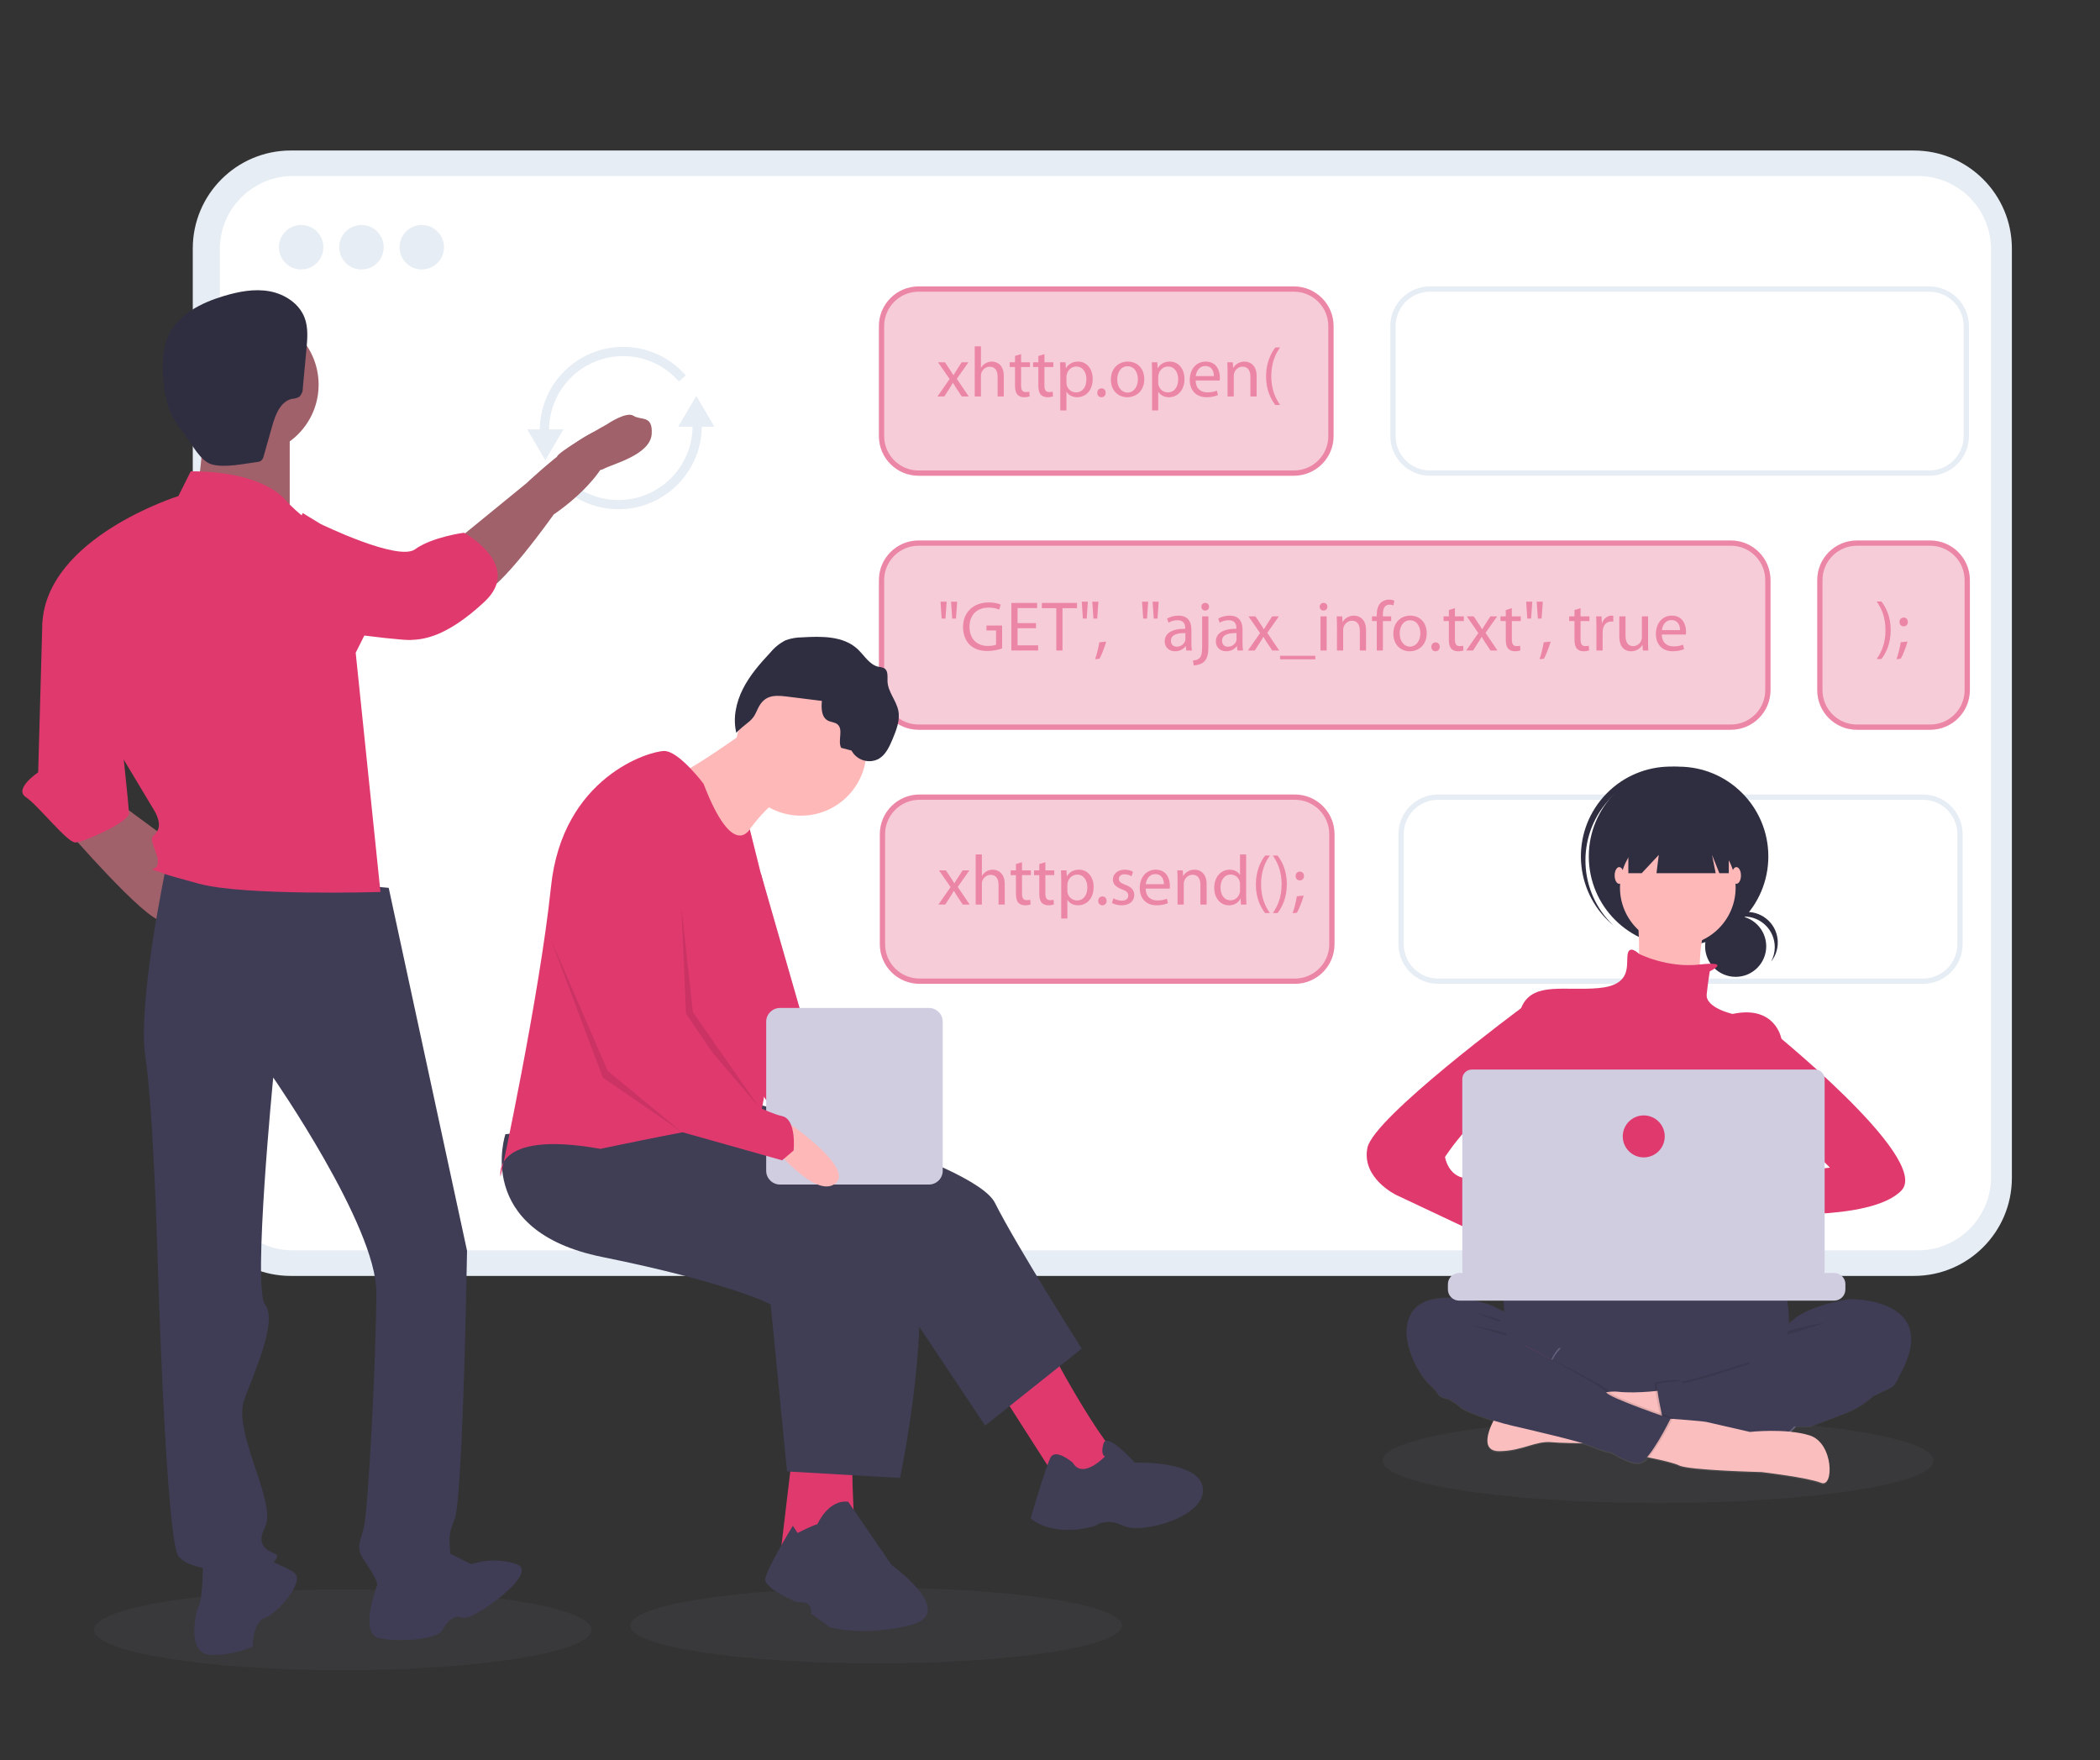 <?xml version="1.0" encoding="utf-8"?>
<!-- Generator: Adobe Illustrator 15.1.0, SVG Export Plug-In . SVG Version: 6.00 Build 0)  -->
<!DOCTYPE svg PUBLIC "-//W3C//DTD SVG 1.1//EN" "http://www.w3.org/Graphics/SVG/1.1/DTD/svg11.dtd">
<svg version="1.1" id="Layer_1" xmlns="http://www.w3.org/2000/svg" xmlns:xlink="http://www.w3.org/1999/xlink" x="0px" y="0px"
	 width="397.333px" height="332.962px" viewBox="50.707 52.63 397.333 332.962"
	 enable-background="new 50.707 52.63 397.333 332.962" xml:space="preserve">
<rect x="50.707" y="52.63" width="397.333" height="332.962" fill="#333333" stroke="none"/>
<g>
	<g>
		<path fill="#E6EDF4" d="M431.367,131.698V99.65c0-10.244-8.304-18.547-18.547-18.547l0,0H105.73
			c-10.244,0-18.549,8.303-18.549,18.547v175.818c0,10.242,8.306,18.547,18.549,18.547h307.088c10.245,0,18.549-8.305,18.549-18.547
			V154.51"/>
		<path fill="#FFFFFF" d="M404.703,85.928h8.864c7.651,0,13.852,6.202,13.852,13.852v175.557c0.002,6.914-5.097,12.77-11.944,13.72
			c-0.632,0.09-1.271,0.134-1.907,0.132H106.149c-0.637,0.002-1.275-0.042-1.907-0.132c-6.847-0.952-11.942-6.807-11.942-13.72
			V99.78c0-7.65,6.202-13.852,13.851-13.852h8.277"/>
	</g>
	<g>
		<circle fill="#E6EDF4" cx="107.686" cy="99.401" r="4.206"/>
		<circle fill="#E6EDF4" cx="119.097" cy="99.401" r="4.206"/>
		<circle fill="#E6EDF4" cx="130.506" cy="99.401" r="4.206"/>
	</g>
	<g>
		<g>
			<g>
				<polygon fill="#E6EDF4" points="157.302,133.871 153.884,139.701 150.466,133.871 				"/>
				<path fill="#E6EDF4" d="M179.16,124.8l1.308-1.149c-2.891-3.303-7.133-5.396-11.859-5.396c-8.692,0-15.764,7.072-15.764,15.765
					h1.742c0-7.731,6.292-14.022,14.022-14.022C172.812,119.998,176.587,121.86,179.16,124.8z"/>
			</g>
			<g>
				<polygon fill="#E6EDF4" points="179.035,133.356 182.453,127.527 185.873,133.356 				"/>
				<path fill="#E6EDF4" d="M157.178,142.427l-1.31,1.149c2.892,3.303,7.134,5.396,11.86,5.396c8.692,0,15.764-7.073,15.764-15.765
					h-1.743c0,7.731-6.291,14.021-14.021,14.021C163.524,147.229,159.749,145.367,157.178,142.427z"/>
			</g>
		</g>
	</g>
	<path opacity="0.12" fill="#6B6B7C" d="M262.98,360.164c0,3.955-20.823,7.157-46.514,7.157c-25.687,0-46.511-3.202-46.511-7.157
		c0-3.952,20.824-7.157,46.511-7.157C242.157,353.007,262.98,356.212,262.98,360.164z"/>
	<g>
		<path opacity="0.12" fill="#6B6B7C" d="M68.508,360.975c0,4.212,21.068,7.628,47.062,7.628c25.987,0,47.052-3.416,47.052-7.628
			c0-4.217-21.065-7.637-47.052-7.637C89.576,353.338,68.508,356.758,68.508,360.975z"/>
		<g>
			<circle fill="#A0616A" cx="97.724" cy="125.408" r="13.265"/>
			<path fill="#A0616A" d="M89.139,131.651c0,0,0,14.043-2.339,15.604c-2.34,1.558,18.726,3.121,18.726,3.121v-17.945
				L89.139,131.651z"/>
			<path fill="#A0616A" d="M63.391,209.671c0,0,14.827,17.166,17.949,17.166c3.12,0,6.239-11.704,6.239-11.704L72.757,204.21
				L63.391,209.671z"/>
			<path fill="#A0616A" d="M137.439,154.562l12.822-10.466c0,0,16.483-15.58,16.226-8.391c-0.259,7.189-11.014,14.252-11.014,14.252
				s-10.44,14.784-13.749,14.918C138.414,165.011,137.439,154.562,137.439,154.562z"/>
			<path fill="#3F3D56" d="M124.252,220.597l-42.137-3.902c0,0-5.459,25.746-3.897,35.891c1.558,10.144,2.339,39.011,2.339,39.011
				s1.558,52.276,3.902,55.396c2.34,3.12,10.145,2.34,12.483,3.902c2.339,1.559,6.243-3.123,6.243-3.902
				c0-0.783-4.684-0.783-2.345-5.461c2.345-4.681-6.236-17.948-3.898-24.188c2.339-6.244,6.243-14.823,3.898-17.947
				c-2.339-3.119,1.563-42.914,1.563-42.914s19.508,28.091,19.508,40.577c0,12.479-1.565,41.349-2.342,44.472
				c-0.782,3.118-1.564,3.897,0,6.24c1.56,2.341,3.121,4.682,2.342,5.461c-0.782,0.779,14.041,0,14.041-4.683
				c0-4.678-0.776-4.678,0.782-8.58c1.561-3.901,2.34-50.715,2.34-50.715L124.252,220.597z"/>
			<path fill="#E0396E" d="M86.8,141.792l-2.34,4.684c0,0-24.967,7.801-25.748,24.186l21.064,35.11c0,0,1.564,2.342,0.782,3.9
				c-0.782,1.562-1.56,0.781-0.782,3.122c0.782,2.34,0.782,1.561,0.782,3.12s-2.339,0.781,0,1.56c2.341,0.784-0.782,0,7.802,2.342
				c8.583,2.34,34.331,1.563,34.331,1.563l-4.685-45.257l4.685-9.36l-6.069-12.276c0,0-3.396,0-8.49-4.075
				c-2.197-1.758-3.387-3.155-3.387-3.155S100.841,141.792,86.8,141.792z"/>
			<path fill="#E0396E" d="M107.976,149.689l3.398,2.07c0,0,14.645,7.134,17.858,4.792c3.22-2.339,9.264-3.137,9.264-3.137
				s11.292,6.164,3.845,13.093c-7.443,6.93-11.857,7.107-14.06,7.198c-2.208,0.093-23.289-2.358-25.583-4.472
				C100.403,167.117,107.976,149.689,107.976,149.689z"/>
			<path fill="#E0396E" d="M60.276,167.541l-1.564,3.12l-0.782,28.086c0,0-4.682,3.123-2.338,4.683
				c2.338,1.562,7.8,8.582,9.363,8.582c1.559,0,10.145-3.899,10.145-5.459c0-1.562-1.563-15.607-1.563-15.607L60.276,167.541z"/>
			<path fill="#3F3D56" d="M89.139,346.993c0,0,0,7.801-0.779,9.359c-0.781,1.561-2.337,9.366,2.341,9.366
				c2.683,0.037,5.338-0.497,7.801-1.562c0,0,0-4.682,2.339-5.463c2.345-0.781,7.802-7.02,5.464-8.582
				c-2.338-1.562-7.023-3.12-7.023-3.12L89.139,346.993z"/>
			<path fill="#3F3D56" d="M122.691,350.895c0,0-4.685,10.922,0,11.702c4.681,0.781,10.922,0,11.702-1.561
				c0.784-1.561,2.342-3.123,3.903-2.342c1.557,0.781,14.821-8.582,10.143-10.145c-2.782-0.932-5.798-0.932-8.586,0l-4.675-2.341
				L122.691,350.895z"/>
			<path fill="#2F2E41" d="M99.402,140.029c0.217-0.015,0.438-0.077,0.637-0.177c0.312-0.254,0.525-0.623,0.584-1.021l1.599-5.648
				c0.602-2.142,1.575-4.642,3.754-5.098c0.456-0.028,0.904-0.149,1.314-0.35c0.485-0.454,0.744-1.098,0.715-1.759l0.682-7.298
				c0.181-1.971,0.358-4.022-0.329-5.882c-1.013-2.74-3.797-4.547-6.672-5.065c-2.879-0.518-5.839,0.062-8.644,0.902
				c-4.244,1.272-8.641,3.461-10.487,7.495c-1.071,2.333-1.133,4.996-0.993,7.555c0.145,2.641,0.515,5.329,1.727,7.68
				c0.678,1.213,1.46,2.363,2.34,3.436c1.318,1.706,2.933,5.039,5.109,5.675C93.195,141.188,96.912,140.349,99.402,140.029z"/>
			<path fill="#A0616A" d="M174.013,134.729c-0.25,3.993-7.546,5.718-9.146,6.632c-1.601,0.915-10.519-0.916-8.462-2.744
				c2.06-1.832,9.148-5.717,9.148-5.717s3.658-2.517,5.029-1.602C171.956,132.214,174.243,131.071,174.013,134.729z"/>
		</g>
	</g>
	<g>
		<g>
			<g>
				<g>
					<path fill="#F7CCD9" stroke="#EC86A6" stroke-miterlimit="10" d="M385.204,183.192c0,3.869-3.139,7.004-7.004,7.004H224.504
						c-3.869,0-7.006-3.135-7.006-7.004v-20.81c0-3.869,3.137-7.006,7.006-7.006H378.2c3.865,0,7.004,3.137,7.004,7.006V183.192z"/>
				</g>
			</g>
			<g>
				<path fill="#EC86A6" d="M229.821,166.455l-0.227,3.205h-0.721l-0.213-3.205H229.821z M231.81,166.455l-0.227,3.205h-0.708
					l-0.227-3.205H231.81z"/>
				<path fill="#EC86A6" d="M240.314,175.294c-0.521,0.2-1.562,0.494-2.777,0.494c-1.362,0-2.483-0.347-3.364-1.188
					c-0.774-0.748-1.255-1.949-1.255-3.351c0-2.684,1.856-4.646,4.874-4.646c1.042,0,1.869,0.227,2.256,0.414l-0.294,0.948
					c-0.48-0.227-1.081-0.387-1.989-0.387c-2.189,0-3.618,1.362-3.618,3.618c0,2.283,1.362,3.632,3.471,3.632
					c0.761,0,1.282-0.107,1.549-0.241v-2.684h-1.816v-0.935h2.964V175.294z"/>
				<path fill="#EC86A6" d="M246.72,171.475h-3.485v3.245h3.898v0.975h-5.073v-8.999h4.873v0.975h-3.698v2.844h3.485V171.475z"/>
				<path fill="#EC86A6" d="M250.562,167.684h-2.737v-0.988h6.662v0.988h-2.75v8.011h-1.175V167.684z"/>
				<path fill="#EC86A6" d="M256.542,166.455l-0.227,3.205h-0.721l-0.213-3.205H256.542z M258.531,166.455l-0.227,3.205h-0.708
					l-0.227-3.205H258.531z"/>
				<path fill="#EC86A6" d="M257.903,177.35c0.294-0.801,0.654-2.23,0.801-3.205l1.309-0.133c-0.32,1.135-0.908,2.617-1.282,3.244
					L257.903,177.35z"/>
				<path fill="#EC86A6" d="M267.954,166.455l-0.228,3.205h-0.721l-0.214-3.205H267.954z M269.943,166.455l-0.228,3.205h-0.707
					l-0.228-3.205H269.943z"/>
				<path fill="#EC86A6" d="M276.123,174.146c0,0.561,0.027,1.108,0.094,1.549h-1.055l-0.094-0.814h-0.04
					c-0.36,0.507-1.055,0.961-1.976,0.961c-1.309,0-1.976-0.921-1.976-1.856c0-1.562,1.388-2.417,3.885-2.403v-0.133
					c0-0.521-0.146-1.496-1.469-1.482c-0.614,0-1.241,0.173-1.695,0.48l-0.268-0.788c0.534-0.334,1.322-0.561,2.137-0.561
					c1.976,0,2.456,1.349,2.456,2.63V174.146z M274.988,172.397c-1.281-0.027-2.736,0.2-2.736,1.456
					c0,0.774,0.507,1.121,1.095,1.121c0.854,0,1.401-0.534,1.589-1.081c0.04-0.134,0.053-0.267,0.053-0.374V172.397z"/>
				<path fill="#EC86A6" d="M276.427,177.591c0.548-0.04,1.001-0.187,1.282-0.507c0.32-0.361,0.453-0.868,0.453-2.417v-5.434h1.176
					v5.888c0,1.255-0.201,2.069-0.774,2.657c-0.521,0.521-1.376,0.734-2.003,0.734L276.427,177.591z M279.471,167.417
					c0,0.387-0.267,0.721-0.747,0.721c-0.428,0-0.708-0.333-0.708-0.721c0-0.4,0.294-0.734,0.734-0.734
					S279.471,167.016,279.471,167.417z"/>
				<path fill="#EC86A6" d="M285.8,174.146c0,0.561,0.027,1.108,0.094,1.549h-1.055l-0.094-0.814h-0.04
					c-0.36,0.507-1.055,0.961-1.976,0.961c-1.309,0-1.976-0.921-1.976-1.856c0-1.562,1.388-2.417,3.885-2.403v-0.133
					c0-0.521-0.146-1.496-1.469-1.482c-0.614,0-1.241,0.173-1.695,0.48l-0.268-0.788c0.534-0.334,1.322-0.561,2.137-0.561
					c1.976,0,2.456,1.349,2.456,2.63V174.146z M284.665,172.397c-1.281-0.027-2.736,0.2-2.736,1.456
					c0,0.774,0.507,1.121,1.095,1.121c0.854,0,1.401-0.534,1.589-1.081c0.04-0.134,0.053-0.267,0.053-0.374V172.397z"/>
				<path fill="#EC86A6" d="M288.241,169.233l0.921,1.388c0.254,0.361,0.454,0.681,0.668,1.042h0.026
					c0.214-0.374,0.427-0.708,0.654-1.055l0.895-1.375h1.281l-2.203,3.124l2.257,3.338h-1.321l-0.962-1.455
					c-0.254-0.374-0.467-0.734-0.694-1.122h-0.026c-0.214,0.387-0.428,0.734-0.681,1.122l-0.935,1.455h-1.296l2.297-3.298
					l-2.189-3.164H288.241z"/>
				<path fill="#EC86A6" d="M299.575,176.696v0.667h-6.676v-0.667H299.575z"/>
				<path fill="#EC86A6" d="M301.855,167.417c0,0.4-0.28,0.721-0.748,0.721c-0.427,0-0.707-0.32-0.707-0.721
					s0.293-0.734,0.734-0.734C301.561,166.682,301.855,167.003,301.855,167.417z M300.547,175.695v-6.462h1.175v6.462H300.547z"/>
				<path fill="#EC86A6" d="M303.671,170.982c0-0.681-0.014-1.215-0.054-1.749h1.042l0.066,1.068h0.026
					c0.321-0.601,1.068-1.202,2.137-1.202c0.895,0,2.283,0.534,2.283,2.75v3.845h-1.175v-3.725c0-1.042-0.388-1.909-1.496-1.909
					c-0.761,0-1.361,0.547-1.575,1.202c-0.053,0.147-0.08,0.347-0.08,0.547v3.885h-1.175V170.982z"/>
				<path fill="#EC86A6" d="M311.198,175.695v-5.567h-0.895v-0.895h0.895v-0.307c0-0.908,0.214-1.736,0.748-2.256
					c0.44-0.427,1.027-0.601,1.575-0.601c0.427,0,0.774,0.094,1.001,0.187l-0.16,0.908c-0.173-0.08-0.4-0.146-0.747-0.146
					c-1.002,0-1.255,0.868-1.255,1.869v0.347h1.562v0.895h-1.562v5.567H311.198z"/>
				<path fill="#EC86A6" d="M320.649,172.41c0,2.39-1.669,3.432-3.218,3.432c-1.735,0-3.097-1.282-3.097-3.325
					c0-2.149,1.428-3.418,3.204-3.418C319.394,169.099,320.649,170.448,320.649,172.41z M315.536,172.477
					c0,1.416,0.801,2.483,1.949,2.483c1.122,0,1.963-1.055,1.963-2.51c0-1.095-0.548-2.47-1.937-2.47
					C316.136,169.98,315.536,171.262,315.536,172.477z"/>
				<path fill="#EC86A6" d="M321.529,175c0-0.48,0.334-0.841,0.801-0.841c0.468,0,0.788,0.347,0.788,0.841
					c0,0.48-0.32,0.841-0.814,0.841C321.849,175.842,321.529,175.481,321.529,175z"/>
				<path fill="#EC86A6" d="M325.987,167.684v1.549h1.683v0.895h-1.683v3.484c0,0.801,0.228,1.255,0.882,1.255
					c0.32,0,0.507-0.027,0.681-0.08l0.054,0.895c-0.228,0.08-0.588,0.16-1.042,0.16c-0.547,0-0.988-0.187-1.269-0.494
					c-0.32-0.36-0.454-0.935-0.454-1.696v-3.524h-1.001v-0.895h1.001v-1.202L325.987,167.684z"/>
				<path fill="#EC86A6" d="M329.538,169.233l0.921,1.388c0.254,0.361,0.454,0.681,0.668,1.042h0.026
					c0.214-0.374,0.427-0.708,0.654-1.055l0.895-1.375h1.281l-2.203,3.124l2.257,3.338h-1.321l-0.962-1.455
					c-0.254-0.374-0.467-0.734-0.694-1.122h-0.026c-0.214,0.387-0.428,0.734-0.681,1.122l-0.935,1.455h-1.296l2.297-3.298
					l-2.189-3.164H329.538z"/>
				<path fill="#EC86A6" d="M336.759,167.684v1.549h1.683v0.895h-1.683v3.484c0,0.801,0.228,1.255,0.882,1.255
					c0.32,0,0.507-0.027,0.681-0.08l0.054,0.895c-0.228,0.08-0.588,0.16-1.042,0.16c-0.547,0-0.988-0.187-1.269-0.494
					c-0.32-0.36-0.454-0.935-0.454-1.696v-3.524h-1.001v-0.895h1.001v-1.202L336.759,167.684z"/>
				<path fill="#EC86A6" d="M340.629,166.455l-0.228,3.205h-0.721l-0.214-3.205H340.629z M342.618,166.455l-0.228,3.205h-0.707
					l-0.228-3.205H342.618z"/>
				<path fill="#EC86A6" d="M341.99,177.35c0.294-0.801,0.654-2.23,0.801-3.205l1.309-0.133c-0.32,1.135-0.908,2.617-1.282,3.244
					L341.99,177.35z"/>
				<path fill="#EC86A6" d="M349.758,167.684v1.549h1.683v0.895h-1.683v3.484c0,0.801,0.228,1.255,0.882,1.255
					c0.32,0,0.507-0.027,0.681-0.08l0.054,0.895c-0.228,0.08-0.588,0.16-1.042,0.16c-0.547,0-0.988-0.187-1.269-0.494
					c-0.32-0.36-0.454-0.935-0.454-1.696v-3.524h-1.001v-0.895h1.001v-1.202L349.758,167.684z"/>
				<path fill="#EC86A6" d="M352.76,171.249c0-0.761-0.014-1.416-0.054-2.016h1.028l0.054,1.282h0.04
					c0.294-0.868,1.015-1.416,1.803-1.416c0.12,0,0.213,0.014,0.32,0.027v1.108c-0.12-0.026-0.24-0.026-0.401-0.026
					c-0.827,0-1.415,0.614-1.575,1.495c-0.026,0.16-0.04,0.36-0.04,0.547v3.445h-1.175V171.249z"/>
				<path fill="#EC86A6" d="M362.533,173.919c0,0.681,0.014,1.269,0.054,1.776h-1.042l-0.066-1.055h-0.026
					c-0.294,0.521-0.988,1.202-2.137,1.202c-1.015,0-2.229-0.574-2.229-2.831v-3.778h1.175v3.564c0,1.229,0.388,2.07,1.442,2.07
					c0.787,0,1.335-0.547,1.549-1.082c0.066-0.16,0.106-0.374,0.106-0.601v-3.952h1.175V173.919z"/>
				<path fill="#EC86A6" d="M365.135,172.677c0.026,1.589,1.028,2.243,2.216,2.243c0.842,0,1.362-0.147,1.79-0.334l0.213,0.841
					c-0.414,0.187-1.135,0.414-2.163,0.414c-1.989,0-3.177-1.322-3.177-3.271c0-1.95,1.147-3.472,3.03-3.472
					c2.123,0,2.67,1.843,2.67,3.031c0,0.24-0.013,0.414-0.04,0.547H365.135z M368.579,171.836c0.014-0.734-0.307-1.896-1.629-1.896
					c-1.201,0-1.709,1.082-1.802,1.896H368.579z"/>
			</g>
		</g>
		<g>
			<g>
				<g>
					<path fill="#F7CCD9" stroke="#EC86A6" stroke-miterlimit="10" d="M422.922,183.192c0,3.869-3.139,7.004-7.004,7.004h-13.877
						c-3.869,0-7.007-3.135-7.007-7.004v-20.81c0-3.869,3.138-7.006,7.007-7.006h13.877c3.865,0,7.004,3.137,7.004,7.006V183.192z"
						/>
				</g>
			</g>
			<g>
				<path fill="#EC86A6" d="M405.782,177.31c0.935-1.322,1.669-3.044,1.669-5.448s-0.721-4.099-1.669-5.434h0.908
					c0.841,1.095,1.749,2.817,1.749,5.434c-0.014,2.617-0.908,4.326-1.749,5.448H405.782z"/>
				<path fill="#EC86A6" d="M409.533,177.337c0.294-0.801,0.654-2.216,0.802-3.204l1.295-0.134c-0.32,1.148-0.908,2.617-1.282,3.245
					L409.533,177.337z M410.107,170.301c0-0.494,0.334-0.841,0.788-0.841c0.48,0,0.788,0.347,0.788,0.841
					c0,0.467-0.308,0.828-0.802,0.828C410.427,171.128,410.107,170.768,410.107,170.301z"/>
			</g>
		</g>
	</g>
	<g>
		<g>
			<g>
				<g>
					<path fill="#F7CCD9" stroke="#EC86A6" stroke-miterlimit="10" d="M302.533,135.131c0,3.869-3.139,7.004-7.004,7.004h-71.025
						c-3.869,0-7.006-3.135-7.006-7.004v-20.81c0-3.869,3.137-7.006,7.006-7.006h71.025c3.865,0,7.004,3.137,7.004,7.006V135.131z"
						/>
				</g>
			</g>
			<g>
				<path fill="#EC86A6" d="M229.5,121.172l0.921,1.388c0.253,0.361,0.454,0.681,0.667,1.042h0.027
					c0.213-0.374,0.427-0.708,0.654-1.055l0.895-1.375h1.282l-2.203,3.124l2.256,3.338h-1.322l-0.961-1.455
					c-0.253-0.374-0.467-0.734-0.694-1.122h-0.026c-0.214,0.387-0.427,0.734-0.681,1.122l-0.935,1.455h-1.295l2.296-3.298
					l-2.189-3.164H229.5z"/>
				<path fill="#EC86A6" d="M235.133,118.154h1.175v4.045h0.027c0.187-0.334,0.48-0.641,0.841-0.841
					c0.347-0.2,0.761-0.32,1.202-0.32c0.868,0,2.256,0.534,2.256,2.75v3.845h-1.175v-3.712c0-1.041-0.387-1.909-1.495-1.909
					c-0.761,0-1.349,0.534-1.576,1.162c-0.066,0.174-0.08,0.347-0.08,0.561v3.898h-1.175V118.154z"/>
				<path fill="#EC86A6" d="M243.903,119.623v1.549h1.682v0.895h-1.682v3.484c0,0.801,0.227,1.255,0.881,1.255
					c0.32,0,0.507-0.027,0.681-0.08l0.053,0.895c-0.227,0.08-0.587,0.16-1.042,0.16c-0.547,0-0.988-0.187-1.268-0.494
					c-0.321-0.36-0.454-0.935-0.454-1.696v-3.524h-1.001v-0.895h1.001v-1.202L243.903,119.623z"/>
				<path fill="#EC86A6" d="M248.321,119.623v1.549h1.682v0.895h-1.682v3.484c0,0.801,0.227,1.255,0.881,1.255
					c0.32,0,0.507-0.027,0.681-0.08l0.053,0.895c-0.227,0.08-0.587,0.16-1.042,0.16c-0.547,0-0.988-0.187-1.268-0.494
					c-0.321-0.36-0.454-0.935-0.454-1.696v-3.524h-1.001v-0.895h1.001v-1.202L248.321,119.623z"/>
				<path fill="#EC86A6" d="M251.323,123.281c0-0.828-0.027-1.496-0.053-2.109h1.042l0.066,1.108h0.027
					c0.467-0.788,1.242-1.242,2.296-1.242c1.576,0,2.75,1.322,2.75,3.271c0,2.323-1.429,3.472-2.951,3.472
					c-0.854,0-1.602-0.374-1.989-1.015h-0.027v3.511h-1.162V123.281z M252.485,125.003c0,0.174,0.013,0.334,0.053,0.481
					c0.214,0.814,0.921,1.375,1.763,1.375c1.242,0,1.962-1.015,1.962-2.497c0-1.282-0.681-2.39-1.922-2.39
					c-0.801,0-1.562,0.561-1.776,1.442c-0.04,0.147-0.08,0.321-0.08,0.467V125.003z"/>
				<path fill="#EC86A6" d="M258.316,126.939c0-0.48,0.334-0.841,0.802-0.841c0.467,0,0.787,0.347,0.787,0.841
					c0,0.481-0.32,0.841-0.814,0.841C258.637,127.781,258.316,127.42,258.316,126.939z"/>
				<path fill="#EC86A6" d="M267.208,124.349c0,2.39-1.669,3.432-3.218,3.432c-1.735,0-3.097-1.282-3.097-3.325
					c0-2.149,1.428-3.418,3.204-3.418C265.953,121.038,267.208,122.386,267.208,124.349z M262.094,124.416
					c0,1.416,0.801,2.483,1.949,2.483c1.122,0,1.963-1.055,1.963-2.51c0-1.095-0.548-2.47-1.937-2.47
					C262.695,121.919,262.094,123.201,262.094,124.416z"/>
				<path fill="#EC86A6" d="M268.687,123.281c0-0.828-0.026-1.496-0.054-2.109h1.042l0.066,1.108h0.026
					c0.468-0.788,1.242-1.242,2.297-1.242c1.575,0,2.75,1.322,2.75,3.271c0,2.323-1.428,3.472-2.95,3.472
					c-0.854,0-1.603-0.374-1.989-1.015h-0.027v3.511h-1.161V123.281z M269.848,125.003c0,0.174,0.014,0.334,0.054,0.481
					c0.214,0.814,0.922,1.375,1.763,1.375c1.241,0,1.963-1.015,1.963-2.497c0-1.282-0.682-2.39-1.923-2.39
					c-0.801,0-1.562,0.561-1.775,1.442c-0.04,0.147-0.081,0.321-0.081,0.467V125.003z"/>
				<path fill="#EC86A6" d="M276.936,124.616c0.026,1.589,1.028,2.243,2.217,2.243c0.841,0,1.361-0.147,1.789-0.334l0.213,0.841
					c-0.414,0.187-1.135,0.414-2.163,0.414c-1.989,0-3.177-1.322-3.177-3.271c0-1.95,1.147-3.472,3.03-3.472
					c2.123,0,2.67,1.843,2.67,3.031c0,0.24-0.013,0.414-0.04,0.547H276.936z M280.381,123.775c0.014-0.734-0.307-1.896-1.629-1.896
					c-1.201,0-1.709,1.082-1.802,1.896H280.381z"/>
				<path fill="#EC86A6" d="M282.969,122.921c0-0.681-0.014-1.215-0.054-1.749h1.042l0.066,1.068h0.026
					c0.321-0.601,1.068-1.202,2.137-1.202c0.895,0,2.283,0.534,2.283,2.75v3.845h-1.175v-3.725c0-1.042-0.388-1.909-1.496-1.909
					c-0.761,0-1.361,0.547-1.575,1.202c-0.053,0.147-0.08,0.347-0.08,0.547v3.885h-1.175V122.921z"/>
				<path fill="#EC86A6" d="M292.914,118.367c-0.975,1.322-1.669,3.044-1.669,5.474c0,2.377,0.734,4.072,1.669,5.408h-0.908
					c-0.841-1.108-1.749-2.817-1.749-5.421c0.014-2.617,0.908-4.339,1.749-5.461H292.914z"/>
			</g>
		</g>
		<g>
			<g>
				<path fill="#FFFFFF" stroke="#E6EDF4" stroke-miterlimit="10" d="M422.742,135.131c0,3.869-3.139,7.004-7.004,7.004h-94.465
					c-3.869,0-7.007-3.135-7.007-7.004v-20.81c0-3.869,3.138-7.006,7.007-7.006h94.465c3.865,0,7.004,3.137,7.004,7.006V135.131z"/>
			</g>
		</g>
	</g>
	<g>
		<g>
			<g>
				<g>
					<path fill="#F7CCD9" stroke="#EC86A6" stroke-miterlimit="10" d="M302.71,231.252c0,3.869-3.14,7.004-7.004,7.004H224.68
						c-3.869,0-7.006-3.135-7.006-7.004v-20.81c0-3.869,3.137-7.006,7.006-7.006h71.026c3.864,0,7.004,3.137,7.004,7.006V231.252z"
						/>
				</g>
			</g>
			<g>
				<path fill="#EC86A6" d="M229.677,217.294l0.921,1.389c0.253,0.359,0.454,0.68,0.667,1.041h0.027
					c0.213-0.375,0.427-0.709,0.654-1.055l0.895-1.375h1.282l-2.203,3.123l2.256,3.338h-1.322l-0.961-1.455
					c-0.253-0.373-0.467-0.734-0.694-1.121h-0.026c-0.214,0.387-0.427,0.734-0.681,1.121l-0.935,1.455h-1.295l2.296-3.297
					l-2.189-3.164H229.677z"/>
				<path fill="#EC86A6" d="M235.309,214.277h1.175v4.045h0.027c0.187-0.334,0.48-0.641,0.841-0.842
					c0.347-0.199,0.761-0.32,1.202-0.32c0.868,0,2.256,0.535,2.256,2.75v3.846h-1.175v-3.711c0-1.041-0.387-1.91-1.495-1.91
					c-0.761,0-1.349,0.535-1.576,1.162c-0.066,0.174-0.08,0.348-0.08,0.561v3.898h-1.175V214.277z"/>
				<path fill="#EC86A6" d="M244.079,215.745v1.549h1.682v0.895h-1.682v3.484c0,0.801,0.227,1.254,0.881,1.254
					c0.32,0,0.507-0.025,0.681-0.08l0.053,0.895c-0.227,0.08-0.587,0.16-1.042,0.16c-0.547,0-0.988-0.186-1.268-0.492
					c-0.321-0.361-0.454-0.936-0.454-1.697v-3.523h-1.001v-0.895h1.001v-1.203L244.079,215.745z"/>
				<path fill="#EC86A6" d="M248.497,215.745v1.549h1.682v0.895h-1.682v3.484c0,0.801,0.227,1.254,0.881,1.254
					c0.32,0,0.507-0.025,0.681-0.08l0.053,0.895c-0.227,0.08-0.587,0.16-1.042,0.16c-0.547,0-0.988-0.186-1.268-0.492
					c-0.321-0.361-0.454-0.936-0.454-1.697v-3.523h-1.001v-0.895h1.001v-1.203L248.497,215.745z"/>
				<path fill="#EC86A6" d="M251.5,219.404c0-0.828-0.027-1.496-0.053-2.109h1.042l0.066,1.107h0.027
					c0.467-0.787,1.242-1.242,2.296-1.242c1.576,0,2.75,1.322,2.75,3.271c0,2.324-1.429,3.471-2.951,3.471
					c-0.854,0-1.602-0.373-1.989-1.014h-0.027v3.512H251.5V219.404z M252.661,221.126c0,0.172,0.013,0.332,0.053,0.48
					c0.214,0.814,0.921,1.375,1.763,1.375c1.242,0,1.962-1.016,1.962-2.498c0-1.281-0.681-2.389-1.922-2.389
					c-0.801,0-1.562,0.561-1.776,1.441c-0.04,0.146-0.08,0.32-0.08,0.467V221.126z"/>
				<path fill="#EC86A6" d="M258.493,223.062c0-0.48,0.334-0.842,0.802-0.842c0.467,0,0.787,0.348,0.787,0.842
					c0,0.48-0.32,0.84-0.814,0.84C258.814,223.902,258.493,223.542,258.493,223.062z"/>
				<path fill="#EC86A6" d="M261.377,222.568c0.36,0.213,0.975,0.453,1.562,0.453c0.841,0,1.241-0.414,1.241-0.961
					c0-0.561-0.334-0.854-1.188-1.174c-1.175-0.428-1.722-1.057-1.722-1.83c0-1.041,0.854-1.896,2.229-1.896
					c0.654,0,1.229,0.174,1.575,0.4l-0.28,0.855c-0.254-0.16-0.721-0.387-1.322-0.387c-0.693,0-1.067,0.4-1.067,0.881
					c0,0.533,0.374,0.773,1.215,1.107c1.108,0.414,1.695,0.975,1.695,1.936c0,1.148-0.895,1.949-2.403,1.949
					c-0.707,0-1.361-0.186-1.815-0.453L261.377,222.568z"/>
				<path fill="#EC86A6" d="M267.476,220.738c0.026,1.59,1.028,2.244,2.217,2.244c0.841,0,1.361-0.146,1.789-0.334l0.213,0.842
					c-0.414,0.186-1.135,0.412-2.163,0.412c-1.989,0-3.177-1.32-3.177-3.27s1.147-3.473,3.03-3.473c2.123,0,2.67,1.844,2.67,3.031
					c0,0.24-0.013,0.414-0.04,0.547H267.476z M270.921,219.898c0.014-0.734-0.307-1.896-1.629-1.896
					c-1.201,0-1.709,1.082-1.802,1.896H270.921z"/>
				<path fill="#EC86A6" d="M273.509,219.042c0-0.68-0.014-1.215-0.054-1.748h1.042l0.066,1.068h0.026
					c0.321-0.602,1.068-1.203,2.137-1.203c0.895,0,2.283,0.535,2.283,2.75v3.846h-1.175v-3.725c0-1.041-0.388-1.91-1.496-1.91
					c-0.761,0-1.361,0.549-1.575,1.203c-0.053,0.146-0.08,0.346-0.08,0.547v3.885h-1.175V219.042z"/>
				<path fill="#EC86A6" d="M286.484,214.277v7.811c0,0.574,0.027,1.229,0.054,1.668h-1.042l-0.053-1.121h-0.04
					c-0.348,0.721-1.122,1.268-2.177,1.268c-1.562,0-2.776-1.32-2.776-3.283c-0.014-2.15,1.335-3.459,2.896-3.459
					c1.002,0,1.656,0.469,1.949,0.975h0.027v-3.857H286.484z M285.323,219.923c0-0.146-0.014-0.346-0.054-0.494
					c-0.174-0.734-0.814-1.348-1.695-1.348c-1.215,0-1.937,1.068-1.937,2.482c0,1.309,0.654,2.391,1.909,2.391
					c0.788,0,1.509-0.533,1.723-1.402c0.04-0.16,0.054-0.32,0.054-0.506V219.923z"/>
				<path fill="#EC86A6" d="M290.981,214.49c-0.975,1.322-1.669,3.045-1.669,5.475c0,2.377,0.734,4.072,1.669,5.406h-0.908
					c-0.841-1.107-1.749-2.816-1.749-5.42c0.014-2.617,0.908-4.34,1.749-5.461H290.981z"/>
				<path fill="#EC86A6" d="M291.527,225.37c0.935-1.32,1.669-3.043,1.669-5.447c0-2.402-0.721-4.098-1.669-5.434h0.908
					c0.841,1.096,1.749,2.816,1.749,5.434c-0.014,2.617-0.908,4.326-1.749,5.447H291.527z"/>
				<path fill="#EC86A6" d="M295.278,225.398c0.294-0.801,0.654-2.217,0.802-3.205l1.295-0.133c-0.32,1.148-0.908,2.617-1.282,3.244
					L295.278,225.398z M295.852,218.363c0-0.494,0.334-0.842,0.788-0.842c0.48,0,0.788,0.348,0.788,0.842
					c0,0.467-0.308,0.826-0.802,0.826C296.173,219.189,295.852,218.829,295.852,218.363z"/>
			</g>
		</g>
		<g>
			<g>
				<path fill="#FFFFFF" stroke="#E6EDF4" stroke-miterlimit="10" d="M421.547,231.252c0,3.869-3.14,7.004-7.004,7.004h-91.734
					c-3.869,0-7.006-3.135-7.006-7.004v-20.81c0-3.869,3.137-7.006,7.006-7.006h91.734c3.864,0,7.004,3.137,7.004,7.006V231.252z"/>
			</g>
		</g>
	</g>
	<g>
		<path fill="#E0396E" d="M238.34,313.343l17.037,26.642c0,0,14.562-5.267,8.982-9.604c-5.576-4.338-15.487-23.54-15.487-23.54
			L238.34,313.343z"/>
		<path fill="#3F3E55" d="M169.574,273.074l49.56,22.303l17.966,26.948l18.277-14.557c0,0-12.39-19.518-16.417-27.568
			c-4.027-8.057-50.181-20.138-50.181-20.138L169.574,273.074z"/>
		<path fill="#3F3E55" d="M259.782,328.163c0,0-0.939-0.232-0.274-2.463c0.666-2.229,5.903,3.637,5.903,3.637
			s12.435-0.468,12.906,4.929c0.47,5.395-11.733,8.682-15.018,7.036c-3.283-1.642-5.395,0-5.395,0
			c-8.214,2.346-12.2-1.406-12.2-1.406s2.815-9.618,3.754-11.495c0.938-1.879,4.223,0.937,4.223,0.937
			C255.56,332.623,259.782,328.163,259.782,328.163z"/>
		<path fill="#E0396E" d="M212.01,329.142c-0.309,2.478,0.93,22.61,0.93,22.61h-15.179l3.1-26.019
			C200.862,325.734,212.321,326.663,212.01,329.142z"/>
		<path fill="#FFB8B8" d="M203.955,268.428c0,0,4.03,14.249,8.985,13.32c4.956-0.932-3.411-13.32-3.411-13.32H203.955z"/>
		<path fill="#3F3E55" d="M176.389,264.712c0,0,28.185,7.123,41.506,13.319c13.321,6.193,3.098,54.207,3.098,54.207l-21.372-1.237
			l-3.1-31.596c0,0-7.433-4.028-31.902-8.982c-24.475-4.957-18.281-23.233-18.281-23.233L176.389,264.712z"/>
		<path fill="#3F3E55" d="M200.72,341.28c0,0-4.987,8.168-5.22,10.046c-0.235,1.877,6.104,4.459,6.104,4.459
			c3.05-0.469,2.579,2.112,2.579,2.112l3.517,2.58c0,0,6.806,1.876,15.487-0.471c8.679-2.346-3.756-11.261-3.756-11.261
			l-8.235-11.998c-3.778-0.501-5.842,4.256-5.842,4.256c-0.469,0-3.75,1.643-3.75,1.643L200.72,341.28z"/>
		<circle fill="#FFB8B8" cx="202.254" cy="194.551" r="12.392"/>
		<path fill="#FFB8B8" d="M198.687,203.689c-3.712,1.237-9.599,10.839-9.599,10.839s-12.393-15.179-10.222-15.488
			c2.168-0.308,13.321-8.361,13.321-8.361S202.408,202.45,198.687,203.689z"/>
		<path fill="#D0CDE1" d="M191.566,254.798l12.39,17.922c0.619-3.455,8.985-0.576,8.985-0.576l-7.745-17.654l-10.565-36.742l0,0
			L191.566,254.798z"/>
		<path fill="#E0396E" d="M191.566,254.798l12.39,17.922c0.619-3.455,8.985-0.576,8.985-0.576l-7.745-17.654l-10.565-36.742l0,0
			L191.566,254.798z"/>
		<path fill="#2F2E41" d="M194.099,186.689c-0.498,1.022-0.58,1.446-1.497,2.33c-0.293,0.282-2.633,2.044-2.563,2.313
			c-0.71-2.798-0.067-5.805,1.235-8.38c1.304-2.577,3.227-4.781,5.202-6.886c0.794-0.971,1.784-1.76,2.907-2.322
			c0.995-0.352,2.038-0.536,3.094-0.539c3.68-0.219,7.812-0.286,10.503,2.233c1.282,1.202,2.244,2.987,3.967,3.343
			c0.378,0.031,0.75,0.132,1.093,0.292c0.745,0.478,0.559,1.582,0.591,2.47c0.072,1.981,1.664,3.601,2.047,5.546
			c0.356,1.81-0.372,3.643-1.08,5.346c-0.6,1.424-1.273,2.941-2.6,3.739c0,0-0.013,0.009-0.02,0.011
			c-1.855,0.993-4.166,0.291-5.16-1.562l-1.969-0.521c-0.688-1.397,0.505-3.487-0.714-4.458c-0.508-0.405-1.236-0.387-1.801-0.694
			c-1.216-0.651-1.251-2.348-1.125-3.719l-6.743-0.842C196.858,184.062,195.252,184.312,194.099,186.689z"/>
		<path fill="#E0396E" d="M192.565,209.478l2.585,10.358c0,0,2.611,44.876-1.725,44.876c-4.337,0-29.116,5.264-29.116,5.264
			c-20.756-3.717-18.897,5.266-18.897,5.266s7.384-34.129,9.55-54.883c2.17-20.754,18.639-25.653,21.427-25.653
			c2.787,0,7.432,6.196,7.432,6.196C189.4,215.457,192.565,209.478,192.565,209.478z"/>
		<path fill="#D0CDE1" d="M195.674,245.933v28.184c0,1.44,1.168,2.609,2.609,2.609h28.183c1.443,0,2.611-1.169,2.611-2.609v-28.184
			c0-1.443-1.168-2.61-2.611-2.61h-28.183C196.842,243.323,195.674,244.49,195.674,245.933z"/>
		<polygon opacity="0.1" enable-background="new    " points="181.809,244.113 194.351,262.129 180.569,245.969 179.639,224.287 		
			"/>
		<polygon opacity="0.1" enable-background="new    " points="164.775,256.501 179.639,266.723 165.702,255.262 154.859,230.172 		
			"/>
		<path fill="#FFB8B8" d="M195.326,267.544c0,0,8.917,11.816,13.2,9.155c4.282-2.662-8.004-11.179-8.004-11.179L195.326,267.544z"/>
		<path fill="#E0396E" d="M180.417,244.267l11.149,16.415c0,0,4.334,2.479,7.121,3.098c2.791,0.622,2.175,6.507,2.175,6.507
			l-2.175,1.857l-18.831-5.306l-14.001-12.658c0,0-4.992-10.702-9.432-22.089c-1.409-3.621,7.574-29.641,7.574-29.641
			C180.104,203.379,180.417,244.267,180.417,244.267z"/>
	</g>
	<g>
		<g>
			<path opacity="0.12" fill="#6B6B7C" d="M416.551,328.962c0,4.43-23.327,8.018-52.107,8.018c-28.776,0-52.104-3.588-52.104-8.018
				c0-4.427,23.327-8.018,52.104-8.018C393.223,320.945,416.551,324.535,416.551,328.962z"/>
			<path fill="#E0396E" d="M341.944,278.203c0,0-6.031,24.333-4.021,31.771c2.011,7.439,48.862,3.016,48.862,3.016
				s-0.805-29.759-3.62-33.58S341.944,278.203,341.944,278.203z"/>
			<g>
				
					<linearGradient id="SVGID_1_" gradientUnits="userSpaceOnUse" x1="318.545" y1="-535.316" x2="318.545" y2="-504.94" gradientTransform="matrix(0.995 0.098 0.098 -0.995 96.508 -233.703)">
					<stop  offset="0" style="stop-color:#808080;stop-opacity:0.25"/>
					<stop  offset="0.535" style="stop-color:#808080;stop-opacity:0.12"/>
					<stop  offset="1" style="stop-color:#808080;stop-opacity:0.1"/>
				</linearGradient>
				<path fill="url(#SVGID_1_)" d="M337.385,301.6c-1.275-0.473-2.514-1.031-3.71-1.676c-1.901-1.128-12.93-4.006-15.909,1.1
					c-2.98,5.104,2.153,12.805,3.532,13.724c0,0,1.275,1.22,1.53,1.794c0.254,0.572,2.005,0.901,2.005,0.901
					s1.757,1.032,2.174,1.541c0.303,0.376,3.022,1.545,6.281,2.563l0,0c0,0-3.292,5.92,1.138,5.837
					c4.43-0.08,6.776-2.026,9.865-1.725c1.236,0.12,3.543,0.174,5.874,0.193c0.567,0.158,1.126,0.35,1.675,0.573
					c1.259,0.534,2.568,0.952,3.906,1.243c0,0,3.27,2.196,5.156,1.914c0.16-0.031,0.308-0.095,0.442-0.184
					c0.013-0.002,0.03-0.002,0.041-0.005c0.48-0.152,0.897-0.446,1.202-0.843c2.283,0.465,4.876,1.054,5.826,1.534
					c1.838,0.924,15.585,1.24,15.585,1.24s8.803,1.036,11.255,2.051c2.453,1.01,2.394-7.643-2.173-9.064
					c-1.229-0.361-2.487-0.598-3.762-0.708c0.355-0.299,0.686-0.629,0.983-0.985c1.698,0.014,2.812,0.025,2.812,0.025
					s4.663-1.732,7.323-2.801c1.705-0.721,3.271-1.732,4.631-2.988c0,0,2.363-1.179,3.338-1.631
					c0.972-0.451,1.607-2.187,1.607-2.187 M389.833,302.374c-1.203,1.021-2.63,1.745-4.166,2.106"/>
				<path fill="#3F3D56" d="M339.776,302.507c0,0-4.199-1.416-6.104-2.534c-1.905-1.116-12.935-3.977-15.91,1.076
					c-2.975,5.053,2.165,12.684,3.547,13.594c1.383,0.91,16.608-8.212,16.608-8.212l10.74,5.818l2.87-7.118L339.776,302.507z"/>
				<path fill="#65617D" d="M352.172,305.196l33.14,3.247c4.31,0.422,7.46,4.258,7.038,8.569l-0.132,1.35
					c-0.424,4.311-4.26,7.462-8.568,7.039l-33.139-3.247c-4.31-0.423-7.463-4.26-7.04-8.57l0.133-1.348
					C344.024,307.924,347.863,304.774,352.172,305.196z"/>
				<path fill="#3F3D56" d="M392.283,317.688c-0.459,4.682-4.627,8.106-9.308,7.646l-31.79-3.115
					c-4.68-0.462-8.104-4.632-7.639-9.316c0.463-4.677,4.625-8.098,9.3-7.643l31.789,3.115
					C389.316,308.835,392.741,313.003,392.283,317.688L392.283,317.688z"/>
				<path fill="#FBBEBE" d="M365.692,315.579c0,0-5.01,0.777-8.99,0.332c-3.981-0.449-23.396,5.477-23.396,5.477
					s-3.289,5.855,1.141,5.781c4.43-0.076,6.775-2.001,9.865-1.697c3.087,0.302,12.911,0.187,12.911,0.187l10.027-5.993
					L365.692,315.579z"/>
				<path fill="#3F3D56" d="M379.399,305.306c0,0,7.187,0.163,10.425-2.852c3.238-3.011,10.779-4.056,10.779-4.056
					s17.928-0.336,9.411,14.633c0,0-0.635,1.72-1.605,2.167c-0.974,0.449-3.334,1.609-3.334,1.609l-27.004-5.046L379.399,305.306z"
					/>
				<path opacity="0.1" enable-background="new    " d="M392.283,317.688c-0.162,1.664-0.812,3.25-1.871,4.547
					c-4.619-0.042-14.86-0.084-17.04,0.301c-2.681,0.466-7.836-1.31-8.398-1.511c-0.035-0.008-0.054-0.016-0.054-0.016
					s-0.713-3.186-1.007-5.21c-0.129-0.917-0.174-1.597-0.028-1.63c0.478-0.11,4.811-0.847,4.669-0.202
					c-0.142,0.646,13.147-3.71,13.147-3.71l-0.087,4.951C382.763,316.825,392.492,315.553,392.283,317.688z"/>
				<path fill="#3F3D56" d="M405.805,314.865l-0.73,1.942c-1.363,1.247-2.927,2.245-4.628,2.956
					c-2.661,1.058-7.321,2.769-7.321,2.769s-16.48-0.221-19.318,0.276c-2.836,0.498-8.448-1.524-8.448-1.524
					s-1.507-6.732-1.031-6.841c0.474-0.109,4.807-0.847,4.665-0.202c-0.142,0.647,13.146-3.709,13.146-3.709L405.805,314.865z"/>
				<path fill="#FBBEBE" d="M358.62,327.608c0,0,7.979,1.35,9.814,2.269c1.84,0.916,15.585,1.245,15.585,1.245
					s8.804,1.033,11.257,2.037c2.451,1.007,2.386-7.564-2.183-8.976c-4.569-1.413-11.282-0.652-11.282-0.652
					s-7.316-1.681-8.205-1.88c-0.886-0.201-6.83-0.615-6.83-0.615L358.62,327.608z"/>
				<path opacity="0.1" enable-background="new    " d="M329.127,303.34c0,0,10.522,1.996,13.272,4.023L329.127,303.34z"/>
				<path opacity="0.1" enable-background="new    " d="M396.035,302.867c0,0-8.512,1.203-12.062,3.863L396.035,302.867z"/>
				<path opacity="0.1" enable-background="new    " d="M329.982,300.985c0.163,0.073,4.818,1.151,4.664,1.593
					C334.49,303.016,329.982,300.985,329.982,300.985z"/>
				<path opacity="0.1" enable-background="new    " d="M321.405,312.096l0.389,2.362c0.578,0.529,1.089,1.123,1.532,1.777
					c0.252,0.566,2,0.894,2,0.894s1.763,1.022,2.175,1.528c0.419,0.507,5.259,2.455,9.881,3.526
					c4.62,1.073,13.18,3.072,14.959,3.866c1.265,0.532,2.569,0.945,3.908,1.234c0,0,3.272,2.181,5.159,1.903
					c1.887-0.278,5.851-8.338,5.851-8.338s-11.843-4.028-12.135-4.984c-0.295-0.96-11.539-6.398-11.539-6.398l-6.92-0.512
					L321.405,312.096z"/>
				<path fill="#3F3D56" d="M320.924,312.281l0.386,2.361c0.58,0.53,1.092,1.127,1.532,1.775c0.254,0.569,2.005,0.896,2.005,0.896
					s1.758,1.022,2.175,1.529c0.412,0.507,5.257,2.453,9.879,3.523c4.617,1.075,13.178,3.076,14.959,3.87
					c1.262,0.531,2.57,0.943,3.906,1.234c0,0,3.272,2.18,5.158,1.899c1.886-0.277,5.853-8.335,5.853-8.335
					s-11.844-4.028-12.137-4.984c-0.294-0.958-16.722-9.62-16.722-9.62l-5.251-1.753L320.924,312.281z"/>
				<path fill="#6C63FF" d="M390.114,293.962"/>
			</g>
			<path fill="#3F3D56" d="M389.152,303.574c0,1.979-2.785,6.957-4.762,6.957l-45.438-3.374c-1.98,0-3.584-1.604-3.584-3.583v-1.964
				c0-1.978-1.382-12.314,0.596-12.314l49.814,0.199c1.979,0,3.373,10.138,3.373,12.115V303.574z"/>
			<g>
				<circle fill="#2F2E41" cx="379.106" cy="231.652" r="5.782"/>
				<path fill="#2F2E41" d="M380.718,226.029c3.192,0,5.784,2.59,5.784,5.782c0,0.961-0.238,1.898-0.692,2.745
					c1.992-2.495,1.588-6.132-0.907-8.124c-2.495-1.997-6.133-1.591-8.126,0.905c-0.215,0.271-0.408,0.56-0.571,0.865
					C377.299,226.83,378.96,226.029,380.718,226.029z"/>
				<path fill="#2F2E41" d="M368.302,197.669c9.381,0,16.985,7.603,16.985,16.984c0,9.383-7.604,16.983-16.985,16.983
					s-16.984-7.601-16.984-16.983C351.317,205.272,358.921,197.669,368.302,197.669z"/>
				<path fill="#2F2E41" d="M354.971,204.115c6.084-6.841,16.497-7.629,23.539-1.778c-0.139-0.135-0.276-0.265-0.42-0.396
					c-7.014-6.229-17.749-5.594-23.979,1.422c-6.227,7.009-5.593,17.733,1.408,23.967c0.146,0.127,0.294,0.247,0.44,0.372
					C349.326,221.39,348.89,210.96,354.971,204.115z"/>
				<path fill="#FFB8B8" d="M368.16,209.615c6.037,0,10.938,4.899,10.938,10.939c0,6.045-4.901,10.941-10.938,10.941
					c-6.043,0-10.942-4.896-10.942-10.941C357.218,214.514,362.117,209.615,368.16,209.615z"/>
				<path fill="#FFB8B8" d="M360.385,224.009c0,0,1.439,13.244-0.864,14.683c-2.304,1.439,13.243,3.455,13.243,3.455
					s-2.304-14.395,3.455-18.138H360.385z"/>
				<path fill="#E0396E" d="M374.204,236.391c0,0,4.288-2.002-1.888-1.289c-6.173,0.712-11.501-2.022-11.501-2.022
					s-1.87-1.872-2.157,0.146c-0.289,2.012,0.863,5.755-5.47,6.333c-6.333,0.573-12.091-1.155-14.395,3.165
					c-2.303,4.318-1.151,23.032-1.151,23.032s4.317,15.544,7.772,17.849c3.456,2.305,33.684-0.861,33.684-0.861l8.636-15.549
					v-18.136c0,0-1.151-6.335-9.212-4.607c0,0-5.183-1.153-4.896-3.744C373.916,238.117,374.204,236.391,374.204,236.391z"/>
				<path fill="#2F2E41" d="M346.557,294.606c0.18-0.779,0.298-1.213,0.298-1.213l-0.094-0.633l-0.947-6.44l-0.399-2.716
					c3.454-1.438,4.319-8.06,4.319-8.06l0.131-0.081l0.586-0.353l0,0l2.118-1.271l0.043-0.023l0.856,0.565l1.734,1.163
					c6.075,4.463,12.262,4.387,16.081,3.682c2.331-0.433,3.784-1.093,3.784-1.093l4.187-1.396l0.132-0.044l0.127,0.021l2.455,0.373
					l0.045,0.007l0.203,0.03l-0.567,3.931l-0.826,5.715c2.179,1.156,4.117,3.319,5.811,5.991c0.375,0.591,0.737,1.206,1.088,1.846
					c0.457,0.825,0.895,1.685,1.313,2.564c0.048,0.106,0.099,0.213,0.146,0.316c0.163,0.347,0.323,0.696,0.475,1.045h-43.86
					c0.058-0.354,0.114-0.69,0.172-1.01c0.002-0.012,0.003-0.021,0.006-0.035c0.021-0.105,0.038-0.21,0.055-0.316
					C346.22,296.122,346.41,295.246,346.557,294.606z"/>
				<circle fill="#6C63FF" cx="351.893" cy="275.11" r="1.438"/>
				<circle fill="#6C63FF" cx="380.679" cy="276.549" r="1.438"/>
				<polygon fill="#2F2E41" points="358.801,206.881 358.801,217.821 361.335,217.821 364.559,214.365 364.126,217.821 
					375.325,217.821 374.635,214.365 376.018,217.821 377.803,217.821 377.803,206.881 				"/>
				<ellipse fill="#FFB8B8" cx="357.074" cy="218.254" rx="0.865" ry="1.583"/>
				<ellipse fill="#FFB8B8" cx="379.24" cy="218.254" rx="0.866" ry="1.583"/>
				<path fill="#FFB8B8" d="M385.144,276.404c0,0-13.099-2.443-13.965,1.873c-0.862,4.316,14.538,2.448,14.538,2.448
					L385.144,276.404z"/>
				<path fill="#E0396E" d="M384.854,246.756c0,0,31.382,25.043,25.623,31.088c-5.757,6.048-27.638,4.321-27.638,4.321l1.44-7.2
					l12.666-1.438l-6.334-6.333l-5.758,0.577V246.756z"/>
				<path fill="#FFB8B8" d="M338.507,288.495l4.03,3.169c0,0,2.878,8.921,7.197,6.334c4.318-2.59-4.032-11.806-4.032-11.806
					l-4.896-1.727L338.507,288.495z"/>
				<path fill="#E0396E" d="M342.537,242.147l-4.018,1.21c0,0-27.938,20.671-29.091,26.426c-1.149,5.762,5.471,8.927,5.471,8.927
					l25.043,11.803l2.595-6.908l-11.803-6.044c0,0,0.863-1.729-2.595-2.016c-3.452-0.289-4.027-4.032-4.027-4.032
					s6.906-10.651,10.651-8.347c3.743,2.302,4.894,4.028,4.894,4.028L342.537,242.147z"/>
				<path fill="#D0CDE1" d="M399.867,295.593v0.962c0,0.264-0.05,0.526-0.146,0.775c-0.043,0.11-0.094,0.214-0.152,0.319
					c-0.387,0.644-1.084,1.037-1.836,1.037h-70.944c-0.752,0-1.448-0.394-1.834-1.037c-0.061-0.105-0.11-0.209-0.156-0.319
					c-0.096-0.249-0.145-0.512-0.142-0.775v-0.962c-0.003-1.179,0.954-2.134,2.129-2.134h0.003h4.09v-0.45
					c0-0.051,0.037-0.09,0.088-0.09l0,0h2.135c0.048,0,0.088,0.039,0.091,0.087c0,0,0,0,0,0.003v0.45h1.331v-0.45
					c0-0.051,0.043-0.09,0.088-0.09l0,0h2.135c0.047,0,0.09,0.039,0.09,0.087c0,0,0,0,0,0.003v0.45h1.334v-0.45
					c0-0.051,0.039-0.09,0.089-0.09l0,0h2.134c0.048,0,0.089,0.039,0.089,0.087c0,0,0,0,0,0.003v0.45h1.332v-0.45
					c0-0.051,0.039-0.09,0.089-0.09l0,0h2.136c0.047,0,0.087,0.039,0.087,0.087c0,0,0,0,0,0.003v0.45h1.334v-0.45
					c0-0.051,0.039-0.09,0.089-0.09l0,0h2.133c0.05,0,0.087,0.039,0.087,0.087c0,0,0,0,0,0.003v0.45h1.336v-0.45
					c0-0.051,0.042-0.09,0.088-0.09l0,0h2.135c0.05,0,0.092,0.039,0.092,0.087c0,0,0,0,0,0.003v0.45h1.332v-0.45
					c0-0.051,0.039-0.09,0.087-0.09l0,0h16.712c0.05,0,0.09,0.039,0.09,0.087c0,0,0,0,0,0.003v0.45h1.335v-0.45
					c0-0.051,0.04-0.09,0.089-0.09l0,0h2.134c0.05,0,0.09,0.039,0.09,0.09v0.45h1.333v-0.45c0-0.051,0.041-0.09,0.087-0.09l0,0
					h2.137c0.051,0,0.089,0.039,0.089,0.087c0,0,0,0,0,0.003v0.45h1.333v-0.45c0-0.051,0.037-0.09,0.087-0.09l0,0h2.133
					c0.05,0,0.092,0.039,0.092,0.087c0,0,0,0,0,0.003v0.45h1.334v-0.45c0-0.051,0.041-0.09,0.087-0.09h0.002h2.133
					c0.05,0,0.089,0.039,0.089,0.09v0.45h1.334v-0.45c0-0.051,0.039-0.09,0.087-0.09h0.003h2.133c0.048,0,0.087,0.039,0.087,0.087
					c0,0,0,0,0,0.003v0.45h1.333v-0.45c0-0.051,0.04-0.09,0.09-0.09l0,0h2.136c0.048,0,0.088,0.039,0.088,0.087c0,0,0,0,0,0.003
					v0.45h6.223c1.178,0,2.132,0.952,2.134,2.13C399.867,295.593,399.867,295.593,399.867,295.593z"/>
				<path fill="#D0CDE1" d="M355.722,254.978H329.17c-0.991,0-1.788,0.8-1.788,1.792v36.204c0,0.987,0.797,1.789,1.788,1.789h64.983
					c0.987,0,1.788-0.802,1.788-1.789V256.77c0-0.992-0.801-1.792-1.788-1.792l0,0h-26.442"/>
				<circle fill="#E0396E" cx="361.715" cy="267.62" r="3.972"/>
			</g>
		</g>
	</g>
</g>
</svg>
